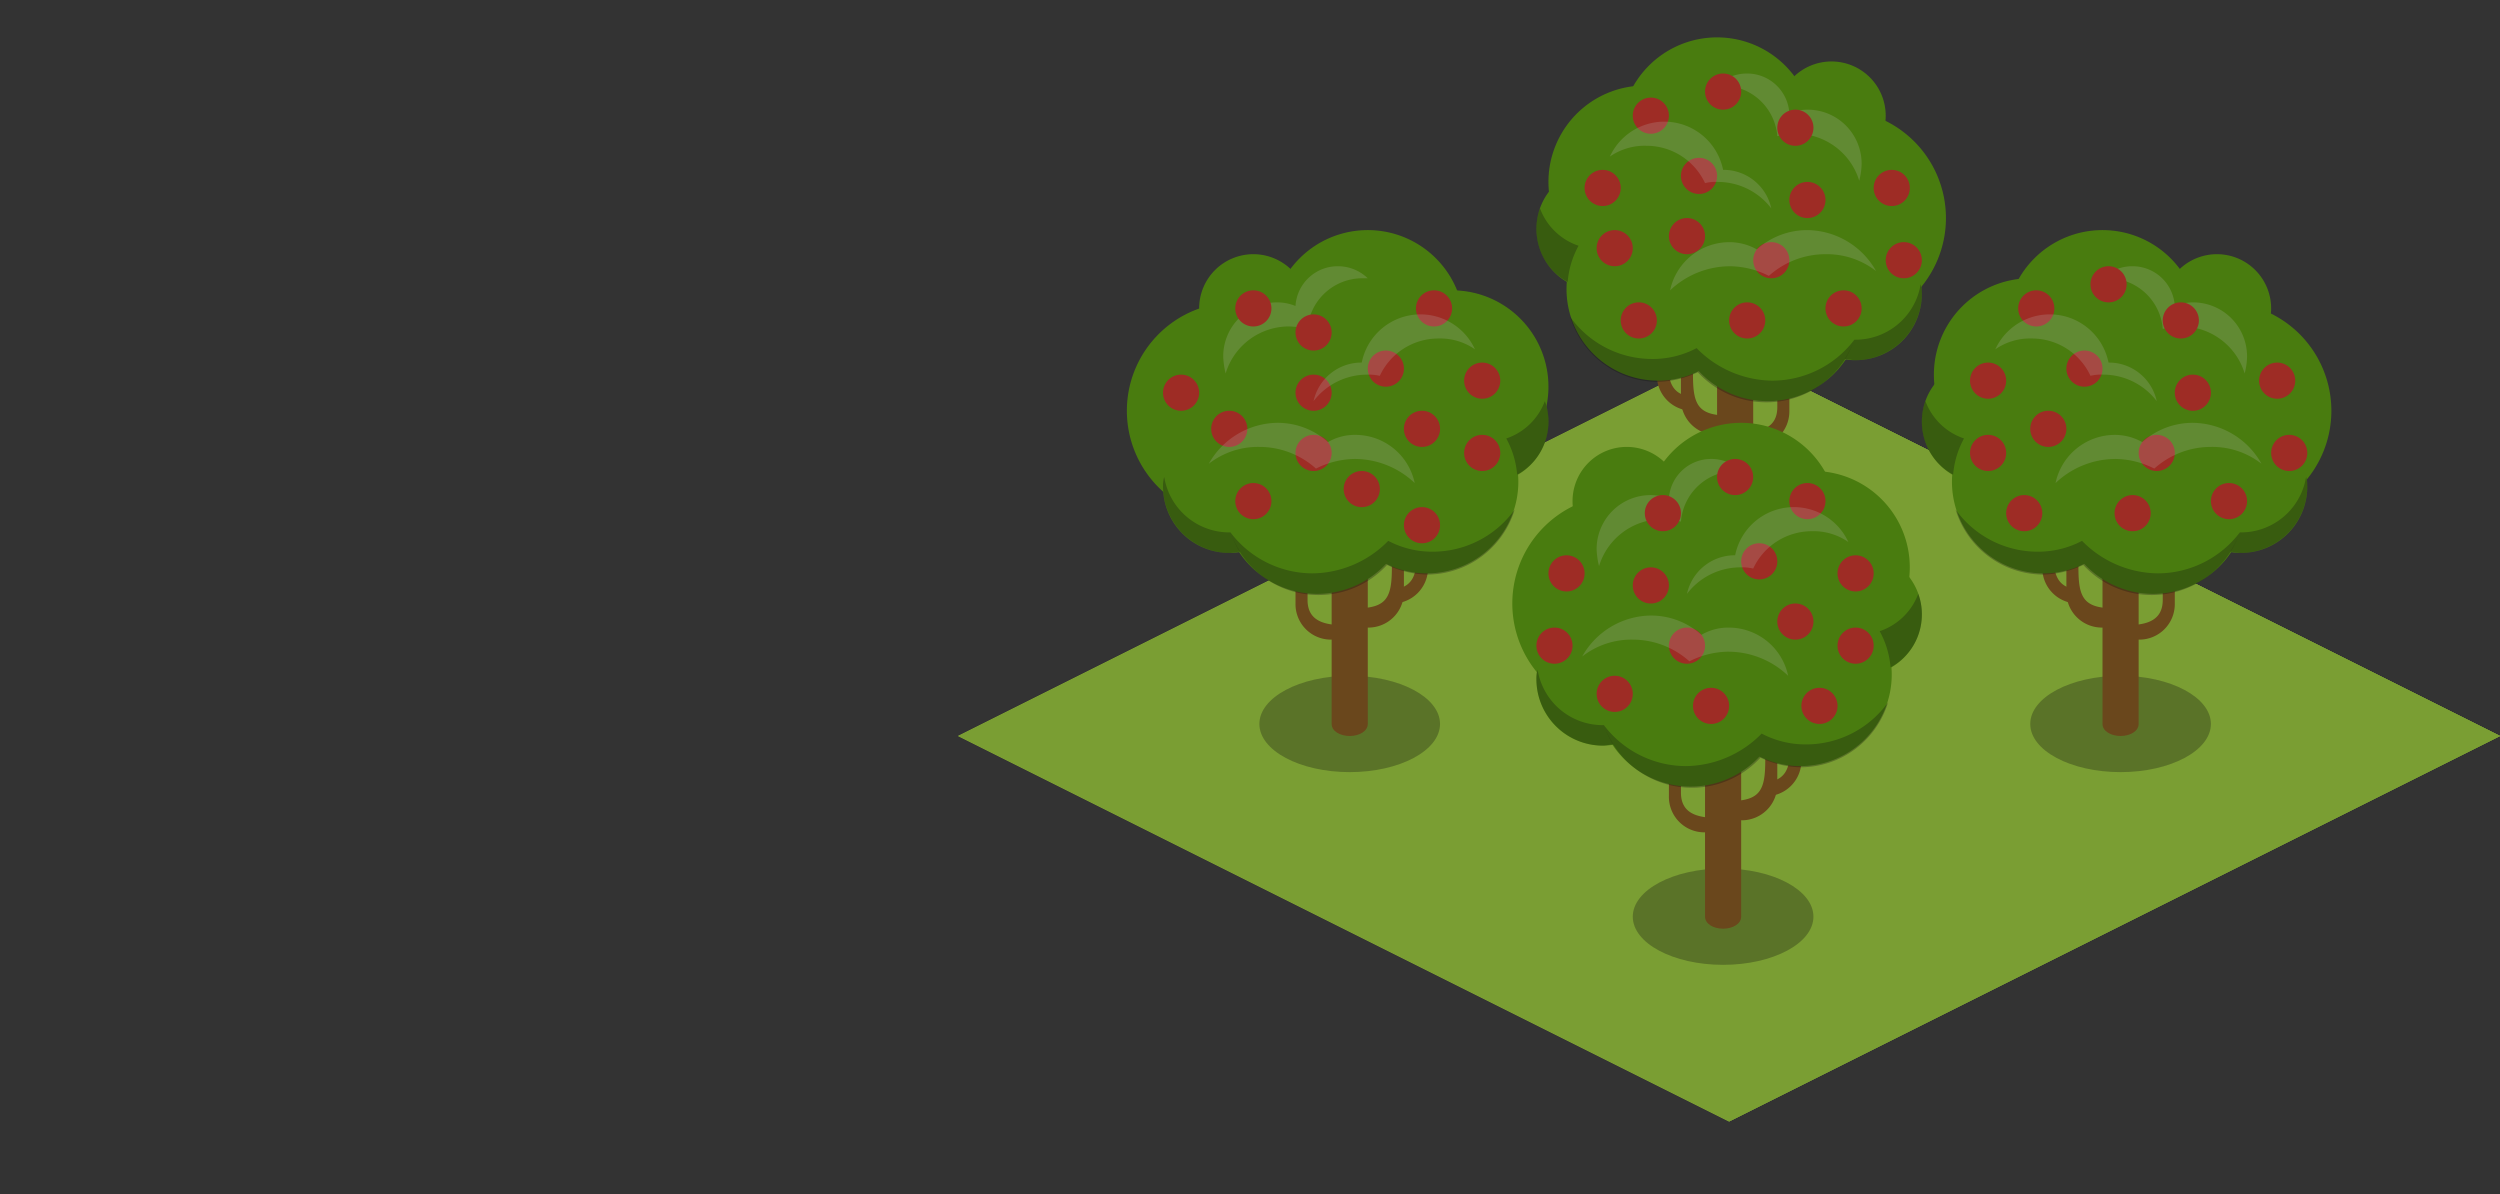 <svg xmlns="http://www.w3.org/2000/svg" xmlns:xlink="http://www.w3.org/1999/xlink" width="337" height="161" viewBox="0 0 337 161">
  <rect x="0" y="0" width="337" height="161" fill="#333333" stroke="none"/>
  <defs>
    <clipPath id="clip-path">
      <rect id="Rectangle_14162" data-name="Rectangle 14162" width="207.828" height="146.129" fill="none"/>
    </clipPath>
    <clipPath id="clip-path-3">
      <rect id="Rectangle_14133" data-name="Rectangle 14133" width="24.355" height="12.989" fill="none"/>
    </clipPath>
    <clipPath id="clip-path-4">
      <rect id="Rectangle_14134" data-name="Rectangle 14134" width="19.484" height="14.451" fill="none"/>
    </clipPath>
    <clipPath id="clip-path-5">
      <rect id="Rectangle_14135" data-name="Rectangle 14135" width="10.391" height="10.229" fill="none"/>
    </clipPath>
    <clipPath id="clip-path-6">
      <rect id="Rectangle_14136" data-name="Rectangle 14136" width="38.318" height="11.528" fill="none"/>
    </clipPath>
    <clipPath id="clip-path-7">
      <rect id="Rectangle_14137" data-name="Rectangle 14137" width="5.683" height="9.904" fill="none"/>
    </clipPath>
    <clipPath id="clip-path-8">
      <rect id="Rectangle_14138" data-name="Rectangle 14138" width="21.757" height="11.69" fill="none"/>
    </clipPath>
    <clipPath id="clip-path-9">
      <rect id="Rectangle_14139" data-name="Rectangle 14139" width="27.764" height="8.118" fill="none"/>
    </clipPath>
  </defs>
  <g id="img09-sp" transform="translate(17779 1533)">
    <path id="Rectangle_14117" data-name="Rectangle 14117" d="M10,0H327a10,10,0,0,1,10,10V161a0,0,0,0,1,0,0H0a0,0,0,0,1,0,0V10A10,10,0,0,1,10,0Z" transform="translate(-17779 -1533)" fill="none"/>
    <g id="Group_16580" data-name="Group 16580" transform="translate(-17649.828 -1527.961)" opacity="0.7" clip-path="url(#clip-path)">
      <path id="Path_44036" data-name="Path 44036" d="M0,195.77l103.914,51.957L207.828,195.77,103.914,143.814Z" transform="translate(0 -101.598)" fill="#9c3"/>
      <path id="Path_44037" data-name="Path 44037" d="M0,195.77l103.914,51.957L207.828,195.77,103.914,143.814Z" transform="translate(0 -101.598)" fill="#9c3"/>
      <path id="Path_44038" data-name="Path 44038" d="M0,195.77l103.914,51.957L207.828,195.77,103.914,143.814Z" transform="translate(0 -101.598)" fill="#9c3"/>
      <path id="Path_44039" data-name="Path 44039" d="M0,195.77l103.914,51.957L207.828,195.77,103.914,143.814Z" transform="translate(0 -101.598)" fill="#9c3"/>
      <g id="Group_16579" data-name="Group 16579" transform="translate(0 0)">
        <g id="Group_16578" data-name="Group 16578" clip-path="url(#clip-path)">
          <g id="Group_16496" data-name="Group 16496" transform="translate(144.505 86.054)" opacity="0.3" style="isolation: isolate">
            <g id="Group_16495" data-name="Group 16495">
              <g id="Group_16494" data-name="Group 16494" clip-path="url(#clip-path-3)">
                <path id="Path_44040" data-name="Path 44040" d="M504.459,293.157c6.725,0,12.177,2.908,12.177,6.495s-5.452,6.495-12.177,6.495-12.177-2.908-12.177-6.495,5.452-6.495,12.177-6.495" transform="translate(-492.282 -293.157)"/>
              </g>
            </g>
          </g>
          <path id="Path_44041" data-name="Path 44041" d="M530.339,193.594v35.721c0,.974-1.137,1.624-2.436,1.624s-2.436-.65-2.436-1.624V193.594Z" transform="translate(-371.221 -136.766)" fill="#825012"/>
          <path id="Path_44042" data-name="Path 44042" d="M567.586,175.894a8.93,8.93,0,1,1-8.93,8.93,8.93,8.93,0,0,1,8.93-8.93" transform="translate(-394.667 -124.262)" fill="#539b00"/>
          <path id="Path_44043" data-name="Path 44043" d="M545.613,121.688A14.613,14.613,0,1,1,531,136.3a14.613,14.613,0,0,1,14.613-14.613" transform="translate(-375.129 -85.968)" fill="#539b00"/>
          <path id="Path_44044" data-name="Path 44044" d="M515.37,217.636c-4.221,0-4.871-1.461-4.871-5.52V199.126h-1.624v16.236a4.784,4.784,0,0,0,4.871,4.871h1.624Z" transform="translate(-359.499 -140.674)" fill="#825012"/>
          <path id="Path_44045" data-name="Path 44045" d="M536.531,223.815c2.76,0,4.871-.65,4.871-3.41V204.656h1.624v16.237a4.784,4.784,0,0,1-4.871,4.871h-1.624Z" transform="translate(-379.036 -144.581)" fill="#825012"/>
          <path id="Path_44046" data-name="Path 44046" d="M502.683,207.222c-2.76,0-3.247-2.111-3.247-3.41V188.063h-1.624V204.3a4.784,4.784,0,0,0,4.871,4.871Z" transform="translate(-351.683 -132.859)" fill="#825012"/>
          <path id="Path_44047" data-name="Path 44047" d="M468.668,162.066a12.34,12.34,0,1,1-12.34,12.34,12.34,12.34,0,0,1,12.34-12.34" transform="translate(-322.376 -114.493)" fill="#539b00"/>
          <path id="Path_44048" data-name="Path 44048" d="M450.781,148.238a8.281,8.281,0,1,1-8.281,8.281,8.28,8.28,0,0,1,8.281-8.281" transform="translate(-312.607 -104.724)" fill="#539b00"/>
          <path id="Path_44049" data-name="Path 44049" d="M461.02,110.625a12.989,12.989,0,1,1-12.989,12.989,12.989,12.989,0,0,1,12.989-12.989" transform="translate(-316.515 -78.152)" fill="#539b00"/>
          <path id="Path_44050" data-name="Path 44050" d="M494.208,88.5a12.989,12.989,0,1,1-12.989,12.989A12.989,12.989,0,0,1,494.208,88.5" transform="translate(-339.961 -62.522)" fill="#539b00"/>
          <path id="Path_44051" data-name="Path 44051" d="M560.432,99.563a7.306,7.306,0,1,1-7.307,7.307,7.307,7.307,0,0,1,7.307-7.307" transform="translate(-390.759 -70.337)" fill="#539b00"/>
          <g id="Group_16499" data-name="Group 16499" transform="translate(154.247 30.849)" opacity="0.2" style="isolation: isolate">
            <g id="Group_16498" data-name="Group 16498">
              <g id="Group_16497" data-name="Group 16497" clip-path="url(#clip-path-4)">
                <path id="Path_44052" data-name="Path 44052" d="M526.28,106.718a7.413,7.413,0,0,1,7.307,6.82,12.51,12.51,0,0,1,2.436-.325,8.915,8.915,0,0,1,8.605,6.333,9.587,9.587,0,0,0,.325-2.273,7.276,7.276,0,0,0-7.306-7.306,6.517,6.517,0,0,0-2.436.487,5.7,5.7,0,0,0-5.683-5.358,5.768,5.768,0,0,0-4.059,1.623Z" transform="translate(-525.468 -105.095)" fill="#fff"/>
              </g>
            </g>
          </g>
          <path id="Path_44053" data-name="Path 44053" d="M518.221,169.257a12.664,12.664,0,1,1-12.665,12.665,12.664,12.664,0,0,1,12.665-12.665" transform="translate(-357.154 -119.573)" fill="#539b00"/>
          <g id="Group_16502" data-name="Group 16502" transform="translate(171.458 59.263)" opacity="0.3" style="isolation: isolate">
            <g id="Group_16501" data-name="Group 16501">
              <g id="Group_16500" data-name="Group 16500" clip-path="url(#clip-path-5)">
                <path id="Path_44054" data-name="Path 44054" d="M594.329,201.891a8.9,8.9,0,0,1-8.768,7.469H585.4a12.954,12.954,0,0,1-1.3,2.6c.487,0,.974.162,1.461.162a9.009,9.009,0,0,0,8.93-8.93A4.037,4.037,0,0,0,594.329,201.891Z" transform="translate(-584.1 -201.891)"/>
              </g>
            </g>
          </g>
          <g id="Group_16505" data-name="Group 16505" transform="translate(134.439 63.647)" opacity="0.3" style="isolation: isolate">
            <g id="Group_16504" data-name="Group 16504">
              <g id="Group_16503" data-name="Group 16503" clip-path="url(#clip-path-6)">
                <path id="Path_44055" data-name="Path 44055" d="M485.264,225.43a14.481,14.481,0,0,1-10.229-4.384,12.644,12.644,0,0,1-6.007,1.461,13.6,13.6,0,0,1-11.041-5.683,12.377,12.377,0,0,0,11.69,8.768,13.109,13.109,0,0,0,5.52-1.3,12.556,12.556,0,0,0,21.107-4.384A13.911,13.911,0,0,1,485.264,225.43Z" transform="translate(-457.987 -216.825)"/>
              </g>
            </g>
          </g>
          <g id="Group_16508" data-name="Group 16508" transform="translate(129.893 49.034)" opacity="0.3" style="isolation: isolate">
            <g id="Group_16507" data-name="Group 16507">
              <g id="Group_16506" data-name="Group 16506" clip-path="url(#clip-path-7)">
                <path id="Path_44056" data-name="Path 44056" d="M448.183,172.077a8.4,8.4,0,0,1-5.2-5.033,7.586,7.586,0,0,0-.487,2.76,8.069,8.069,0,0,0,4.221,7.144A12.178,12.178,0,0,1,448.183,172.077Z" transform="translate(-442.5 -167.044)"/>
              </g>
            </g>
          </g>
          <path id="Path_44057" data-name="Path 44057" d="M522.373,105.094a2.436,2.436,0,1,1-2.436,2.436,2.436,2.436,0,0,1,2.436-2.436" transform="translate(-367.313 -74.245)" fill="#cc291f"/>
          <path id="Path_44058" data-name="Path 44058" d="M489.186,116.157a2.436,2.436,0,1,1-2.436,2.436,2.436,2.436,0,0,1,2.436-2.436" transform="translate(-343.868 -82.06)" fill="#cc291f"/>
          <path id="Path_44059" data-name="Path 44059" d="M511.311,143.813a2.436,2.436,0,1,1-2.436,2.436,2.436,2.436,0,0,1,2.436-2.436" transform="translate(-359.499 -101.598)" fill="#cc291f"/>
          <path id="Path_44060" data-name="Path 44060" d="M467.061,182.532a2.436,2.436,0,1,1-2.436,2.436,2.436,2.436,0,0,1,2.436-2.436" transform="translate(-328.238 -128.951)" fill="#cc291f"/>
          <path id="Path_44061" data-name="Path 44061" d="M467.061,149.344a2.436,2.436,0,1,1-2.436,2.436,2.436,2.436,0,0,1,2.436-2.436" transform="translate(-328.238 -105.505)" fill="#cc291f"/>
          <path id="Path_44062" data-name="Path 44062" d="M494.717,171.469a2.436,2.436,0,1,1-2.436,2.436,2.436,2.436,0,0,1,2.436-2.436" transform="translate(-347.776 -121.136)" fill="#cc291f"/>
          <path id="Path_44063" data-name="Path 44063" d="M533.435,210.188A2.436,2.436,0,1,1,531,212.624a2.436,2.436,0,0,1,2.435-2.436" transform="translate(-375.129 -148.489)" fill="#cc291f"/>
          <path id="Path_44064" data-name="Path 44064" d="M561.092,154.875a2.436,2.436,0,1,1-2.436,2.436,2.436,2.436,0,0,1,2.436-2.436" transform="translate(-394.667 -109.413)" fill="#cc291f"/>
          <path id="Path_44065" data-name="Path 44065" d="M544.5,182.532a2.436,2.436,0,1,1-2.436,2.436,2.436,2.436,0,0,1,2.436-2.436" transform="translate(-382.944 -128.951)" fill="#cc291f"/>
          <path id="Path_44066" data-name="Path 44066" d="M555.561,121.688a2.436,2.436,0,1,1-2.436,2.436,2.436,2.436,0,0,1,2.436-2.436" transform="translate(-390.759 -85.968)" fill="#cc291f"/>
          <path id="Path_44067" data-name="Path 44067" d="M599.811,149.344a2.436,2.436,0,1,1-2.436,2.436,2.436,2.436,0,0,1,2.436-2.436" transform="translate(-422.02 -105.505)" fill="#cc291f"/>
          <path id="Path_44068" data-name="Path 44068" d="M577.686,204.657a2.436,2.436,0,1,1-2.436,2.436,2.436,2.436,0,0,1,2.436-2.436" transform="translate(-406.39 -144.582)" fill="#cc291f"/>
          <path id="Path_44069" data-name="Path 44069" d="M605.341,182.532a2.436,2.436,0,1,1-2.435,2.436,2.436,2.436,0,0,1,2.435-2.436" transform="translate(-425.927 -128.951)" fill="#cc291f"/>
          <path id="Path_44070" data-name="Path 44070" d="M483.655,210.188a2.436,2.436,0,1,1-2.436,2.436,2.436,2.436,0,0,1,2.436-2.436" transform="translate(-339.961 -148.489)" fill="#cc291f"/>
          <g id="Group_16511" data-name="Group 16511" transform="translate(139.797 37.344)" opacity="0.2" style="isolation: isolate">
            <g id="Group_16510" data-name="Group 16510">
              <g id="Group_16509" data-name="Group 16509" clip-path="url(#clip-path-8)">
                <path id="Path_44071" data-name="Path 44071" d="M481.111,130.466a8.7,8.7,0,0,1,7.956,5.033,6.089,6.089,0,0,1,1.786-.162A9.073,9.073,0,0,1,498,138.91a6.592,6.592,0,0,0-6.332-5.2H491.5a8.077,8.077,0,0,0-15.262-1.786,8.229,8.229,0,0,1,4.871-1.461" transform="translate(-476.24 -127.219)" fill="#fff"/>
              </g>
            </g>
          </g>
          <g id="Group_16514" data-name="Group 16514" transform="translate(147.915 51.957)" opacity="0.2" style="isolation: isolate">
            <g id="Group_16513" data-name="Group 16513">
              <g id="Group_16512" data-name="Group 16512" clip-path="url(#clip-path-9)">
                <path id="Path_44072" data-name="Path 44072" d="M511.853,181.871a11.864,11.864,0,0,1,5.358,1.3,11.412,11.412,0,0,1,7.631-2.923,10.78,10.78,0,0,1,6.819,2.273,10.727,10.727,0,0,0-9.255-5.52,10.163,10.163,0,0,0-6.819,2.6,7.544,7.544,0,0,0-3.734-.974,8.167,8.167,0,0,0-7.956,6.495,11.736,11.736,0,0,1,7.956-3.247" transform="translate(-503.897 -177)" fill="#fff"/>
              </g>
            </g>
          </g>
          <g id="Group_16517" data-name="Group 16517" transform="translate(92.548 60.075)" opacity="0.3" style="isolation: isolate">
            <g id="Group_16516" data-name="Group 16516">
              <g id="Group_16515" data-name="Group 16515" clip-path="url(#clip-path-3)">
                <path id="Path_44073" data-name="Path 44073" d="M327.459,204.657c6.725,0,12.177,2.908,12.177,6.495s-5.452,6.495-12.177,6.495-12.177-2.908-12.177-6.495,5.452-6.495,12.177-6.495" transform="translate(-315.282 -204.657)"/>
              </g>
            </g>
          </g>
          <path id="Path_44074" data-name="Path 44074" d="M353.339,105.094v35.721c0,.974-1.137,1.624-2.436,1.624s-2.436-.65-2.436-1.624V105.094Z" transform="translate(-246.178 -74.245)" fill="#825012"/>
          <path id="Path_44075" data-name="Path 44075" d="M390.586,87.394a8.93,8.93,0,1,1-8.93,8.93,8.93,8.93,0,0,1,8.93-8.93" transform="translate(-269.624 -61.74)" fill="#539b00"/>
          <path id="Path_44076" data-name="Path 44076" d="M368.613,33.188A14.613,14.613,0,1,1,354,47.8a14.613,14.613,0,0,1,14.613-14.613" transform="translate(-250.086 -23.446)" fill="#539b00"/>
          <path id="Path_44077" data-name="Path 44077" d="M338.37,129.136c-4.221,0-4.871-1.461-4.871-5.52V110.626h-1.624v16.236a4.784,4.784,0,0,0,4.871,4.871h1.624Z" transform="translate(-234.456 -78.153)" fill="#825012"/>
          <path id="Path_44078" data-name="Path 44078" d="M359.531,135.315c2.76,0,4.871-.649,4.871-3.41V116.156h1.624v16.237a4.784,4.784,0,0,1-4.871,4.871h-1.624Z" transform="translate(-253.993 -82.06)" fill="#825012"/>
          <path id="Path_44079" data-name="Path 44079" d="M325.683,118.722c-2.76,0-3.247-2.111-3.247-3.41V99.563h-1.624V115.8a4.784,4.784,0,0,0,4.871,4.871Z" transform="translate(-226.64 -70.337)" fill="#825012"/>
          <path id="Path_44080" data-name="Path 44080" d="M291.668,73.566a12.34,12.34,0,1,1-12.34,12.34,12.34,12.34,0,0,1,12.34-12.34" transform="translate(-197.333 -51.972)" fill="#539b00"/>
          <path id="Path_44081" data-name="Path 44081" d="M273.781,59.738a8.281,8.281,0,1,1-8.281,8.281,8.28,8.28,0,0,1,8.281-8.281" transform="translate(-187.564 -42.203)" fill="#539b00"/>
          <path id="Path_44082" data-name="Path 44082" d="M284.02,22.125a12.989,12.989,0,1,1-12.989,12.989A12.989,12.989,0,0,1,284.02,22.125" transform="translate(-191.472 -15.631)" fill="#539b00"/>
          <path id="Path_44083" data-name="Path 44083" d="M317.208,0a12.989,12.989,0,1,1-12.989,12.989A12.989,12.989,0,0,1,317.208,0" transform="translate(-214.918 0)" fill="#539b00"/>
          <path id="Path_44084" data-name="Path 44084" d="M383.432,11.063a7.306,7.306,0,1,1-7.307,7.307,7.307,7.307,0,0,1,7.307-7.307" transform="translate(-265.716 -7.816)" fill="#539b00"/>
          <g id="Group_16520" data-name="Group 16520" transform="translate(102.29 4.871)" opacity="0.2" style="isolation: isolate">
            <g id="Group_16519" data-name="Group 16519">
              <g id="Group_16518" data-name="Group 16518" clip-path="url(#clip-path-4)">
                <path id="Path_44085" data-name="Path 44085" d="M349.28,18.218a7.413,7.413,0,0,1,7.307,6.82,12.511,12.511,0,0,1,2.436-.325,8.915,8.915,0,0,1,8.605,6.333,9.59,9.59,0,0,0,.325-2.273,7.276,7.276,0,0,0-7.306-7.306,6.517,6.517,0,0,0-2.436.487,5.7,5.7,0,0,0-5.683-5.358,5.768,5.768,0,0,0-4.059,1.623Z" transform="translate(-348.468 -16.595)" fill="#fff"/>
              </g>
            </g>
          </g>
          <path id="Path_44086" data-name="Path 44086" d="M341.221,80.757a12.665,12.665,0,1,1-12.665,12.665,12.664,12.664,0,0,1,12.665-12.665" transform="translate(-232.111 -57.052)" fill="#539b00"/>
          <g id="Group_16523" data-name="Group 16523" transform="translate(119.501 33.285)" opacity="0.3" style="isolation: isolate">
            <g id="Group_16522" data-name="Group 16522">
              <g id="Group_16521" data-name="Group 16521" clip-path="url(#clip-path-5)">
                <path id="Path_44087" data-name="Path 44087" d="M417.329,113.391a8.9,8.9,0,0,1-8.768,7.469H408.4a12.949,12.949,0,0,1-1.3,2.6c.487,0,.974.162,1.461.162a9.009,9.009,0,0,0,8.93-8.93,4.035,4.035,0,0,0-.162-1.3" transform="translate(-407.1 -113.391)"/>
              </g>
            </g>
          </g>
          <g id="Group_16526" data-name="Group 16526" transform="translate(82.482 37.669)" opacity="0.3" style="isolation: isolate">
            <g id="Group_16525" data-name="Group 16525">
              <g id="Group_16524" data-name="Group 16524" clip-path="url(#clip-path-6)">
                <path id="Path_44088" data-name="Path 44088" d="M308.265,136.93a14.481,14.481,0,0,1-10.229-4.384,12.644,12.644,0,0,1-6.008,1.461,13.6,13.6,0,0,1-11.041-5.683,12.377,12.377,0,0,0,11.691,8.768,13.107,13.107,0,0,0,5.52-1.3,12.556,12.556,0,0,0,21.108-4.384A13.912,13.912,0,0,1,308.265,136.93Z" transform="translate(-280.987 -128.325)"/>
              </g>
            </g>
          </g>
          <g id="Group_16529" data-name="Group 16529" transform="translate(77.936 23.056)" opacity="0.3" style="isolation: isolate">
            <g id="Group_16528" data-name="Group 16528">
              <g id="Group_16527" data-name="Group 16527" clip-path="url(#clip-path-7)">
                <path id="Path_44089" data-name="Path 44089" d="M271.183,83.577a8.4,8.4,0,0,1-5.2-5.033,7.586,7.586,0,0,0-.487,2.76,8.069,8.069,0,0,0,4.221,7.144,12.178,12.178,0,0,1,1.461-4.871" transform="translate(-265.5 -78.544)"/>
              </g>
            </g>
          </g>
          <path id="Path_44090" data-name="Path 44090" d="M345.372,16.594a2.436,2.436,0,1,1-2.435,2.436,2.436,2.436,0,0,1,2.435-2.436" transform="translate(-242.27 -11.723)" fill="#cc291f"/>
          <path id="Path_44091" data-name="Path 44091" d="M312.186,27.657a2.436,2.436,0,1,1-2.436,2.436,2.436,2.436,0,0,1,2.436-2.436" transform="translate(-218.825 -19.539)" fill="#cc291f"/>
          <path id="Path_44092" data-name="Path 44092" d="M334.311,55.313a2.436,2.436,0,1,1-2.436,2.436,2.436,2.436,0,0,1,2.436-2.436" transform="translate(-234.456 -39.077)" fill="#cc291f"/>
          <path id="Path_44093" data-name="Path 44093" d="M295.592,88.5a2.436,2.436,0,1,1-2.436,2.436,2.436,2.436,0,0,1,2.436-2.436" transform="translate(-207.102 -62.522)" fill="#cc291f"/>
          <path id="Path_44094" data-name="Path 44094" d="M290.06,60.844a2.436,2.436,0,1,1-2.435,2.436,2.436,2.436,0,0,1,2.435-2.436" transform="translate(-203.195 -42.984)" fill="#cc291f"/>
          <path id="Path_44095" data-name="Path 44095" d="M328.78,82.969a2.436,2.436,0,1,1-2.436,2.436,2.436,2.436,0,0,1,2.436-2.436" transform="translate(-230.548 -58.614)" fill="#cc291f"/>
          <path id="Path_44096" data-name="Path 44096" d="M356.436,121.688A2.436,2.436,0,1,1,354,124.124a2.436,2.436,0,0,1,2.436-2.436" transform="translate(-250.086 -85.968)" fill="#cc291f"/>
          <path id="Path_44097" data-name="Path 44097" d="M384.092,66.375a2.436,2.436,0,1,1-2.436,2.436,2.436,2.436,0,0,1,2.436-2.436" transform="translate(-269.624 -46.891)" fill="#cc291f"/>
          <path id="Path_44098" data-name="Path 44098" d="M367.5,94.032a2.436,2.436,0,1,1-2.436,2.436,2.436,2.436,0,0,1,2.436-2.436" transform="translate(-257.901 -66.43)" fill="#cc291f"/>
          <path id="Path_44099" data-name="Path 44099" d="M378.56,33.188a2.436,2.436,0,1,1-2.435,2.436,2.436,2.436,0,0,1,2.435-2.436" transform="translate(-265.716 -23.446)" fill="#cc291f"/>
          <path id="Path_44100" data-name="Path 44100" d="M422.811,60.844a2.436,2.436,0,1,1-2.436,2.436,2.436,2.436,0,0,1,2.436-2.436" transform="translate(-296.977 -42.984)" fill="#cc291f"/>
          <path id="Path_44101" data-name="Path 44101" d="M400.686,116.157a2.436,2.436,0,1,1-2.436,2.436,2.436,2.436,0,0,1,2.436-2.436" transform="translate(-281.347 -82.06)" fill="#cc291f"/>
          <path id="Path_44102" data-name="Path 44102" d="M428.342,94.032a2.436,2.436,0,1,1-2.436,2.436,2.436,2.436,0,0,1,2.436-2.436" transform="translate(-300.884 -66.43)" fill="#cc291f"/>
          <path id="Path_44103" data-name="Path 44103" d="M306.654,121.688a2.436,2.436,0,1,1-2.435,2.436,2.436,2.436,0,0,1,2.435-2.436" transform="translate(-214.918 -85.968)" fill="#cc291f"/>
          <g id="Group_16532" data-name="Group 16532" transform="translate(87.84 11.365)" opacity="0.2" style="isolation: isolate">
            <g id="Group_16531" data-name="Group 16531">
              <g id="Group_16530" data-name="Group 16530" clip-path="url(#clip-path-8)">
                <path id="Path_44104" data-name="Path 44104" d="M304.111,41.966A8.7,8.7,0,0,1,312.067,47a6.09,6.09,0,0,1,1.786-.162A9.073,9.073,0,0,1,321,50.41a6.592,6.592,0,0,0-6.332-5.2H314.5a8.077,8.077,0,0,0-15.262-1.786,8.229,8.229,0,0,1,4.871-1.461" transform="translate(-299.24 -38.719)" fill="#fff"/>
              </g>
            </g>
          </g>
          <g id="Group_16535" data-name="Group 16535" transform="translate(95.958 25.979)" opacity="0.2" style="isolation: isolate">
            <g id="Group_16534" data-name="Group 16534">
              <g id="Group_16533" data-name="Group 16533" clip-path="url(#clip-path-9)">
                <path id="Path_44105" data-name="Path 44105" d="M334.853,93.371a11.865,11.865,0,0,1,5.358,1.3,11.412,11.412,0,0,1,7.631-2.923,10.78,10.78,0,0,1,6.819,2.273,10.727,10.727,0,0,0-9.255-5.52,10.163,10.163,0,0,0-6.819,2.6,7.544,7.544,0,0,0-3.734-.974,8.167,8.167,0,0,0-7.956,6.495,11.736,11.736,0,0,1,7.956-3.247" transform="translate(-326.897 -88.5)" fill="#fff"/>
              </g>
            </g>
          </g>
          <g id="Group_16538" data-name="Group 16538" transform="translate(90.925 112.032)" opacity="0.3" style="isolation: isolate">
            <g id="Group_16537" data-name="Group 16537">
              <g id="Group_16536" data-name="Group 16536" clip-path="url(#clip-path-3)">
                <path id="Path_44106" data-name="Path 44106" d="M321.927,381.657c6.725,0,12.177,2.908,12.177,6.495s-5.452,6.495-12.177,6.495-12.177-2.908-12.177-6.495,5.452-6.495,12.177-6.495" transform="translate(-309.75 -381.657)"/>
              </g>
            </g>
          </g>
          <path id="Path_44107" data-name="Path 44107" d="M342.938,282.094v35.721c0,.974,1.136,1.624,2.435,1.624s2.436-.65,2.436-1.624V282.094Z" transform="translate(-242.271 -199.288)" fill="#825012"/>
          <path id="Path_44108" data-name="Path 44108" d="M274.43,264.394a8.93,8.93,0,1,1-8.93,8.93,8.93,8.93,0,0,1,8.93-8.93" transform="translate(-187.564 -186.783)" fill="#539b00"/>
          <path id="Path_44109" data-name="Path 44109" d="M269.051,210.188A14.613,14.613,0,1,1,254.438,224.8a14.613,14.613,0,0,1,14.613-14.613" transform="translate(-179.75 -148.489)" fill="#539b00"/>
          <path id="Path_44110" data-name="Path 44110" d="M354,306.136c4.221,0,4.871-1.461,4.871-5.52V287.626h1.624v16.236a4.784,4.784,0,0,1-4.871,4.871H354Z" transform="translate(-250.086 -203.196)" fill="#825012"/>
          <path id="Path_44111" data-name="Path 44111" d="M332.839,312.315c-2.76,0-4.871-.65-4.871-3.41V293.156h-1.624v16.237a4.784,4.784,0,0,0,4.871,4.871h1.624Z" transform="translate(-230.548 -207.103)" fill="#825012"/>
          <path id="Path_44112" data-name="Path 44112" d="M370.594,295.722c2.76,0,3.247-2.111,3.247-3.41V276.563h1.624V292.8a4.784,4.784,0,0,1-4.871,4.871Z" transform="translate(-261.809 -195.38)" fill="#825012"/>
          <path id="Path_44113" data-name="Path 44113" d="M356.937,250.566a12.34,12.34,0,1,1-12.34,12.34,12.34,12.34,0,0,1,12.34-12.34" transform="translate(-243.443 -177.015)" fill="#539b00"/>
          <path id="Path_44114" data-name="Path 44114" d="M394.363,236.738a8.281,8.281,0,1,1-8.281,8.281,8.281,8.281,0,0,1,8.281-8.281" transform="translate(-272.75 -167.246)" fill="#539b00"/>
          <path id="Path_44115" data-name="Path 44115" d="M361.458,199.125a12.989,12.989,0,1,1-12.989,12.989,12.989,12.989,0,0,1,12.989-12.989" transform="translate(-246.179 -140.674)" fill="#539b00"/>
          <path id="Path_44116" data-name="Path 44116" d="M328.27,177a12.989,12.989,0,1,1-12.989,12.989A12.989,12.989,0,0,1,328.27,177" transform="translate(-222.733 -125.043)" fill="#539b00"/>
          <path id="Path_44117" data-name="Path 44117" d="M289.4,188.063a7.306,7.306,0,1,1-7.307,7.307,7.307,7.307,0,0,1,7.307-7.307" transform="translate(-199.287 -132.859)" fill="#539b00"/>
          <g id="Group_16541" data-name="Group 16541" transform="translate(86.054 56.828)" opacity="0.2" style="isolation: isolate">
            <g id="Group_16540" data-name="Group 16540">
              <g id="Group_16539" data-name="Group 16539" clip-path="url(#clip-path-4)">
                <path id="Path_44118" data-name="Path 44118" d="M311.829,195.218a7.413,7.413,0,0,0-7.307,6.82,12.509,12.509,0,0,0-2.436-.325,8.915,8.915,0,0,0-8.605,6.332,10.964,10.964,0,0,1-.325-2.273,7.276,7.276,0,0,1,7.306-7.306,6.516,6.516,0,0,1,2.436.487,5.7,5.7,0,0,1,5.683-5.358,5.768,5.768,0,0,1,4.059,1.623Z" transform="translate(-293.157 -193.595)" fill="#fff"/>
              </g>
            </g>
          </g>
          <path id="Path_44119" data-name="Path 44119" d="M305.821,257.757a12.665,12.665,0,1,1-12.665,12.665,12.665,12.665,0,0,1,12.665-12.665" transform="translate(-207.102 -182.095)" fill="#539b00"/>
          <g id="Group_16544" data-name="Group 16544" transform="translate(77.936 85.242)" opacity="0.3" style="isolation: isolate">
            <g id="Group_16543" data-name="Group 16543">
              <g id="Group_16542" data-name="Group 16542" clip-path="url(#clip-path-5)">
                <path id="Path_44120" data-name="Path 44120" d="M265.662,290.391a8.9,8.9,0,0,0,8.768,7.469h.162a12.957,12.957,0,0,0,1.3,2.6c-.487,0-.974.162-1.461.162a9.009,9.009,0,0,1-8.93-8.93A4.036,4.036,0,0,1,265.662,290.391Z" transform="translate(-265.5 -290.391)"/>
              </g>
            </g>
          </g>
          <g id="Group_16547" data-name="Group 16547" transform="translate(87.028 89.626)" opacity="0.3" style="isolation: isolate">
            <g id="Group_16546" data-name="Group 16546">
              <g id="Group_16545" data-name="Group 16545" clip-path="url(#clip-path-6)">
                <path id="Path_44121" data-name="Path 44121" d="M307.516,313.931a14.481,14.481,0,0,0,10.229-4.384,12.644,12.644,0,0,0,6.008,1.461,13.6,13.6,0,0,0,11.041-5.683,12.377,12.377,0,0,1-11.69,8.768,13.11,13.11,0,0,1-5.52-1.3,12.556,12.556,0,0,1-21.107-4.384A13.911,13.911,0,0,0,307.516,313.931Z" transform="translate(-296.475 -305.325)"/>
              </g>
            </g>
          </g>
          <g id="Group_16550" data-name="Group 16550" transform="translate(124.21 75.013)" opacity="0.3" style="isolation: isolate">
            <g id="Group_16549" data-name="Group 16549">
              <g id="Group_16548" data-name="Group 16548" clip-path="url(#clip-path-7)">
                <path id="Path_44122" data-name="Path 44122" d="M423.141,260.577a8.4,8.4,0,0,0,5.2-5.033,7.585,7.585,0,0,1,.487,2.76,8.069,8.069,0,0,1-4.221,7.144A12.177,12.177,0,0,0,423.141,260.577Z" transform="translate(-423.141 -255.544)"/>
              </g>
            </g>
          </g>
          <path id="Path_44123" data-name="Path 44123" d="M350.9,193.594a2.436,2.436,0,1,1-2.436,2.436,2.436,2.436,0,0,1,2.436-2.436" transform="translate(-246.179 -136.766)" fill="#cc291f"/>
          <path id="Path_44124" data-name="Path 44124" d="M384.092,204.657a2.436,2.436,0,1,1-2.436,2.436,2.436,2.436,0,0,1,2.436-2.436" transform="translate(-269.624 -144.582)" fill="#cc291f"/>
          <path id="Path_44125" data-name="Path 44125" d="M361.966,232.313a2.436,2.436,0,1,1-2.435,2.436,2.436,2.436,0,0,1,2.435-2.436" transform="translate(-253.993 -164.12)" fill="#cc291f"/>
          <path id="Path_44126" data-name="Path 44126" d="M406.217,271.032a2.436,2.436,0,1,1-2.436,2.436,2.436,2.436,0,0,1,2.436-2.436" transform="translate(-285.254 -191.473)" fill="#cc291f"/>
          <path id="Path_44127" data-name="Path 44127" d="M406.217,237.844a2.436,2.436,0,1,1-2.436,2.436,2.436,2.436,0,0,1,2.436-2.436" transform="translate(-285.254 -168.027)" fill="#cc291f"/>
          <path id="Path_44128" data-name="Path 44128" d="M378.56,259.969a2.436,2.436,0,1,1-2.435,2.436,2.436,2.436,0,0,1,2.435-2.436" transform="translate(-265.716 -183.657)" fill="#cc291f"/>
          <path id="Path_44129" data-name="Path 44129" d="M339.842,298.688a2.436,2.436,0,1,1-2.436,2.436,2.436,2.436,0,0,1,2.436-2.436" transform="translate(-238.363 -211.011)" fill="#cc291f"/>
          <path id="Path_44130" data-name="Path 44130" d="M312.186,243.375a2.436,2.436,0,1,1-2.436,2.436,2.436,2.436,0,0,1,2.436-2.436" transform="translate(-218.825 -171.934)" fill="#cc291f"/>
          <path id="Path_44131" data-name="Path 44131" d="M328.78,271.032a2.436,2.436,0,1,1-2.436,2.436,2.436,2.436,0,0,1,2.436-2.436" transform="translate(-230.548 -191.473)" fill="#cc291f"/>
          <path id="Path_44132" data-name="Path 44132" d="M317.717,210.188a2.436,2.436,0,1,1-2.436,2.436,2.436,2.436,0,0,1,2.436-2.436" transform="translate(-222.733 -148.489)" fill="#cc291f"/>
          <path id="Path_44133" data-name="Path 44133" d="M273.467,237.844a2.436,2.436,0,1,1-2.436,2.436,2.436,2.436,0,0,1,2.436-2.436" transform="translate(-191.472 -168.027)" fill="#cc291f"/>
          <path id="Path_44134" data-name="Path 44134" d="M295.592,293.157a2.436,2.436,0,1,1-2.436,2.436,2.436,2.436,0,0,1,2.436-2.436" transform="translate(-207.102 -207.103)" fill="#cc291f"/>
          <path id="Path_44135" data-name="Path 44135" d="M267.936,271.032a2.436,2.436,0,1,1-2.436,2.436,2.436,2.436,0,0,1,2.436-2.436" transform="translate(-187.564 -191.473)" fill="#cc291f"/>
          <path id="Path_44136" data-name="Path 44136" d="M389.623,298.688a2.436,2.436,0,1,1-2.436,2.436,2.436,2.436,0,0,1,2.436-2.436" transform="translate(-273.531 -211.011)" fill="#cc291f"/>
          <g id="Group_16553" data-name="Group 16553" transform="translate(98.231 63.322)" opacity="0.2" style="isolation: isolate">
            <g id="Group_16552" data-name="Group 16552">
              <g id="Group_16551" data-name="Group 16551" clip-path="url(#clip-path-8)">
                <path id="Path_44137" data-name="Path 44137" d="M351.527,218.966A8.7,8.7,0,0,0,343.571,224a6.663,6.663,0,0,0-1.786-.162,9.074,9.074,0,0,0-7.144,3.572,6.592,6.592,0,0,1,6.332-5.2h.162a8.078,8.078,0,0,1,15.262-1.786,8.229,8.229,0,0,0-4.871-1.461" transform="translate(-334.641 -215.719)" fill="#fff"/>
              </g>
            </g>
          </g>
          <g id="Group_16556" data-name="Group 16556" transform="translate(84.106 77.936)" opacity="0.2" style="isolation: isolate">
            <g id="Group_16555" data-name="Group 16555">
              <g id="Group_16554" data-name="Group 16554" clip-path="url(#clip-path-9)">
                <path id="Path_44138" data-name="Path 44138" d="M306.328,270.371a11.863,11.863,0,0,0-5.358,1.3,11.412,11.412,0,0,0-7.631-2.923,10.779,10.779,0,0,0-6.819,2.273,10.726,10.726,0,0,1,9.255-5.521,10.163,10.163,0,0,1,6.819,2.6,7.118,7.118,0,0,1,3.734-.974,8.167,8.167,0,0,1,7.956,6.495,11.736,11.736,0,0,0-7.956-3.247" transform="translate(-286.519 -265.5)" fill="#fff"/>
              </g>
            </g>
          </g>
          <g id="Group_16559" data-name="Group 16559" transform="translate(40.591 86.054)" opacity="0.3" style="isolation: isolate">
            <g id="Group_16558" data-name="Group 16558">
              <g id="Group_16557" data-name="Group 16557" clip-path="url(#clip-path-3)">
                <path id="Path_44139" data-name="Path 44139" d="M150.459,293.157c6.725,0,12.177,2.908,12.177,6.495s-5.452,6.495-12.177,6.495-12.177-2.908-12.177-6.495,5.452-6.495,12.177-6.495" transform="translate(-138.282 -293.157)"/>
              </g>
            </g>
          </g>
          <path id="Path_44140" data-name="Path 44140" d="M171.469,193.594v35.721c0,.974,1.137,1.624,2.436,1.624s2.436-.65,2.436-1.624V193.594Z" transform="translate(-121.136 -136.766)" fill="#825012"/>
          <path id="Path_44141" data-name="Path 44141" d="M102.961,175.894a8.93,8.93,0,1,1-8.93,8.93,8.93,8.93,0,0,1,8.93-8.93" transform="translate(-66.429 -124.262)" fill="#539b00"/>
          <path id="Path_44142" data-name="Path 44142" d="M92.051,121.688A14.613,14.613,0,1,1,77.438,136.3a14.613,14.613,0,0,1,14.613-14.613" transform="translate(-54.707 -85.968)" fill="#539b00"/>
          <path id="Path_44143" data-name="Path 44143" d="M182.531,217.636c4.221,0,4.871-1.461,4.871-5.52V199.126h1.624v16.236a4.784,4.784,0,0,1-4.871,4.871h-1.624Z" transform="translate(-128.95 -140.674)" fill="#825012"/>
          <path id="Path_44144" data-name="Path 44144" d="M161.37,223.815c-2.76,0-4.871-.65-4.871-3.41V204.656h-1.624v16.237a4.784,4.784,0,0,0,4.871,4.871h1.624Z" transform="translate(-109.413 -144.581)" fill="#825012"/>
          <path id="Path_44145" data-name="Path 44145" d="M199.125,207.222c2.76,0,3.247-2.111,3.247-3.41V188.063H204V204.3a4.784,4.784,0,0,1-4.871,4.871Z" transform="translate(-140.673 -132.859)" fill="#825012"/>
          <path id="Path_44146" data-name="Path 44146" d="M185.468,162.066a12.34,12.34,0,1,1-12.34,12.34,12.34,12.34,0,0,1,12.34-12.34" transform="translate(-122.308 -114.493)" fill="#539b00"/>
          <path id="Path_44147" data-name="Path 44147" d="M222.894,148.238a8.281,8.281,0,1,1-8.281,8.281,8.281,8.281,0,0,1,8.281-8.281" transform="translate(-151.615 -104.724)" fill="#539b00"/>
          <path id="Path_44148" data-name="Path 44148" d="M195.52,116.157a12.989,12.989,0,1,1-12.989,12.989,12.989,12.989,0,0,1,12.989-12.989" transform="translate(-128.95 -82.06)" fill="#539b00"/>
          <path id="Path_44149" data-name="Path 44149" d="M156.8,88.5a12.989,12.989,0,1,1-12.989,12.989A12.989,12.989,0,0,1,156.8,88.5" transform="translate(-101.598 -62.522)" fill="#539b00"/>
          <path id="Path_44150" data-name="Path 44150" d="M117.932,99.563a7.306,7.306,0,1,1-7.307,7.307,7.307,7.307,0,0,1,7.307-7.307" transform="translate(-78.152 -70.337)" fill="#539b00"/>
          <g id="Group_16562" data-name="Group 16562" transform="translate(35.72 30.849)" opacity="0.2" style="isolation: isolate">
            <g id="Group_16561" data-name="Group 16561">
              <g id="Group_16560" data-name="Group 16560" clip-path="url(#clip-path-4)">
                <path id="Path_44151" data-name="Path 44151" d="M140.36,106.718a7.413,7.413,0,0,0-7.307,6.82,12.511,12.511,0,0,0-2.436-.325,8.915,8.915,0,0,0-8.605,6.333,10.969,10.969,0,0,1-.325-2.273,7.276,7.276,0,0,1,7.306-7.306,6.516,6.516,0,0,1,2.436.487,5.7,5.7,0,0,1,5.683-5.358,5.768,5.768,0,0,1,4.059,1.623Z" transform="translate(-121.688 -105.095)" fill="#fff"/>
              </g>
            </g>
          </g>
          <path id="Path_44152" data-name="Path 44152" d="M134.352,169.257a12.664,12.664,0,1,1-12.665,12.665,12.665,12.665,0,0,1,12.665-12.665" transform="translate(-85.967 -119.573)" fill="#539b00"/>
          <g id="Group_16565" data-name="Group 16565" transform="translate(27.602 59.263)" opacity="0.3" style="isolation: isolate">
            <g id="Group_16564" data-name="Group 16564">
              <g id="Group_16563" data-name="Group 16563" clip-path="url(#clip-path-5)">
                <path id="Path_44153" data-name="Path 44153" d="M94.193,201.891a8.9,8.9,0,0,0,8.768,7.469h.162a12.955,12.955,0,0,0,1.3,2.6c-.487,0-.974.162-1.461.162a9.009,9.009,0,0,1-8.93-8.93A4.036,4.036,0,0,1,94.193,201.891Z" transform="translate(-94.031 -201.891)"/>
              </g>
            </g>
          </g>
          <g id="Group_16568" data-name="Group 16568" transform="translate(36.695 63.647)" opacity="0.3" style="isolation: isolate">
            <g id="Group_16567" data-name="Group 16567">
              <g id="Group_16566" data-name="Group 16566" clip-path="url(#clip-path-6)">
                <path id="Path_44154" data-name="Path 44154" d="M136.047,225.43a14.481,14.481,0,0,0,10.229-4.384,12.644,12.644,0,0,0,6.008,1.461,13.6,13.6,0,0,0,11.041-5.683,12.377,12.377,0,0,1-11.69,8.768,13.109,13.109,0,0,1-5.52-1.3,12.556,12.556,0,0,1-21.108-4.384A13.912,13.912,0,0,0,136.047,225.43Z" transform="translate(-125.006 -216.825)"/>
              </g>
            </g>
          </g>
          <g id="Group_16571" data-name="Group 16571" transform="translate(73.876 49.034)" opacity="0.3" style="isolation: isolate">
            <g id="Group_16570" data-name="Group 16570">
              <g id="Group_16569" data-name="Group 16569" clip-path="url(#clip-path-7)">
                <path id="Path_44155" data-name="Path 44155" d="M251.672,172.077a8.4,8.4,0,0,0,5.2-5.033,7.585,7.585,0,0,1,.487,2.76,8.069,8.069,0,0,1-4.221,7.144A12.178,12.178,0,0,0,251.672,172.077Z" transform="translate(-251.672 -167.044)"/>
              </g>
            </g>
          </g>
          <path id="Path_44156" data-name="Path 44156" d="M129.655,116.157a2.436,2.436,0,1,1-2.436,2.436,2.436,2.436,0,0,1,2.436-2.436" transform="translate(-89.875 -82.06)" fill="#cc291f"/>
          <path id="Path_44157" data-name="Path 44157" d="M212.623,116.157a2.436,2.436,0,1,1-2.436,2.436,2.436,2.436,0,0,1,2.436-2.436" transform="translate(-148.488 -82.06)" fill="#cc291f"/>
          <path id="Path_44158" data-name="Path 44158" d="M190.5,143.813a2.436,2.436,0,1,1-2.436,2.436,2.436,2.436,0,0,1,2.436-2.436" transform="translate(-132.858 -101.598)" fill="#cc291f"/>
          <path id="Path_44159" data-name="Path 44159" d="M234.748,182.532a2.436,2.436,0,1,1-2.436,2.436,2.436,2.436,0,0,1,2.436-2.436" transform="translate(-164.119 -128.951)" fill="#cc291f"/>
          <path id="Path_44160" data-name="Path 44160" d="M234.748,149.344a2.436,2.436,0,1,1-2.436,2.436,2.436,2.436,0,0,1,2.436-2.436" transform="translate(-164.119 -105.505)" fill="#cc291f"/>
          <path id="Path_44161" data-name="Path 44161" d="M207.092,171.469a2.436,2.436,0,1,1-2.436,2.436,2.436,2.436,0,0,1,2.436-2.436" transform="translate(-144.581 -121.136)" fill="#cc291f"/>
          <path id="Path_44162" data-name="Path 44162" d="M179.436,199.125A2.436,2.436,0,1,1,177,201.561a2.436,2.436,0,0,1,2.436-2.436" transform="translate(-125.043 -140.674)" fill="#cc291f"/>
          <path id="Path_44163" data-name="Path 44163" d="M157.311,154.875a2.436,2.436,0,1,1-2.436,2.436,2.436,2.436,0,0,1,2.436-2.436" transform="translate(-109.413 -109.413)" fill="#cc291f"/>
          <path id="Path_44164" data-name="Path 44164" d="M157.311,182.532a2.436,2.436,0,1,1-2.436,2.436,2.436,2.436,0,0,1,2.436-2.436" transform="translate(-109.413 -128.951)" fill="#cc291f"/>
          <path id="Path_44165" data-name="Path 44165" d="M157.311,127.219a2.436,2.436,0,1,1-2.436,2.436,2.436,2.436,0,0,1,2.436-2.436" transform="translate(-109.413 -89.875)" fill="#cc291f"/>
          <path id="Path_44166" data-name="Path 44166" d="M96.467,154.875a2.436,2.436,0,1,1-2.436,2.436,2.436,2.436,0,0,1,2.436-2.436" transform="translate(-66.429 -109.413)" fill="#cc291f"/>
          <path id="Path_44167" data-name="Path 44167" d="M129.655,204.657a2.436,2.436,0,1,1-2.436,2.436,2.436,2.436,0,0,1,2.436-2.436" transform="translate(-89.875 -144.582)" fill="#cc291f"/>
          <path id="Path_44168" data-name="Path 44168" d="M118.592,171.469a2.436,2.436,0,1,1-2.436,2.436,2.436,2.436,0,0,1,2.436-2.436" transform="translate(-82.059 -121.136)" fill="#cc291f"/>
          <path id="Path_44169" data-name="Path 44169" d="M207.092,215.719a2.436,2.436,0,1,1-2.436,2.436,2.436,2.436,0,0,1,2.436-2.436" transform="translate(-144.581 -152.397)" fill="#cc291f"/>
          <g id="Group_16574" data-name="Group 16574" transform="translate(47.898 37.344)" opacity="0.2" style="isolation: isolate">
            <g id="Group_16573" data-name="Group 16573">
              <g id="Group_16572" data-name="Group 16572" clip-path="url(#clip-path-8)">
                <path id="Path_44170" data-name="Path 44170" d="M180.058,130.466A8.7,8.7,0,0,0,172.1,135.5a6.663,6.663,0,0,0-1.786-.162,9.073,9.073,0,0,0-7.144,3.572,6.592,6.592,0,0,1,6.332-5.2h.162a8.077,8.077,0,0,1,15.262-1.786,8.229,8.229,0,0,0-4.871-1.461" transform="translate(-163.172 -127.219)" fill="#fff"/>
              </g>
            </g>
          </g>
          <g id="Group_16577" data-name="Group 16577" transform="translate(33.772 51.957)" opacity="0.2" style="isolation: isolate">
            <g id="Group_16576" data-name="Group 16576">
              <g id="Group_16575" data-name="Group 16575" clip-path="url(#clip-path-9)">
                <path id="Path_44171" data-name="Path 44171" d="M134.859,181.871a11.865,11.865,0,0,0-5.358,1.3,11.412,11.412,0,0,0-7.631-2.923,10.78,10.78,0,0,0-6.819,2.273A10.727,10.727,0,0,1,124.3,177a10.163,10.163,0,0,1,6.819,2.6,7.118,7.118,0,0,1,3.734-.974,8.167,8.167,0,0,1,7.956,6.495,11.736,11.736,0,0,0-7.956-3.247" transform="translate(-115.05 -177)" fill="#fff"/>
              </g>
            </g>
          </g>
        </g>
      </g>
    </g>
  </g>
</svg>

